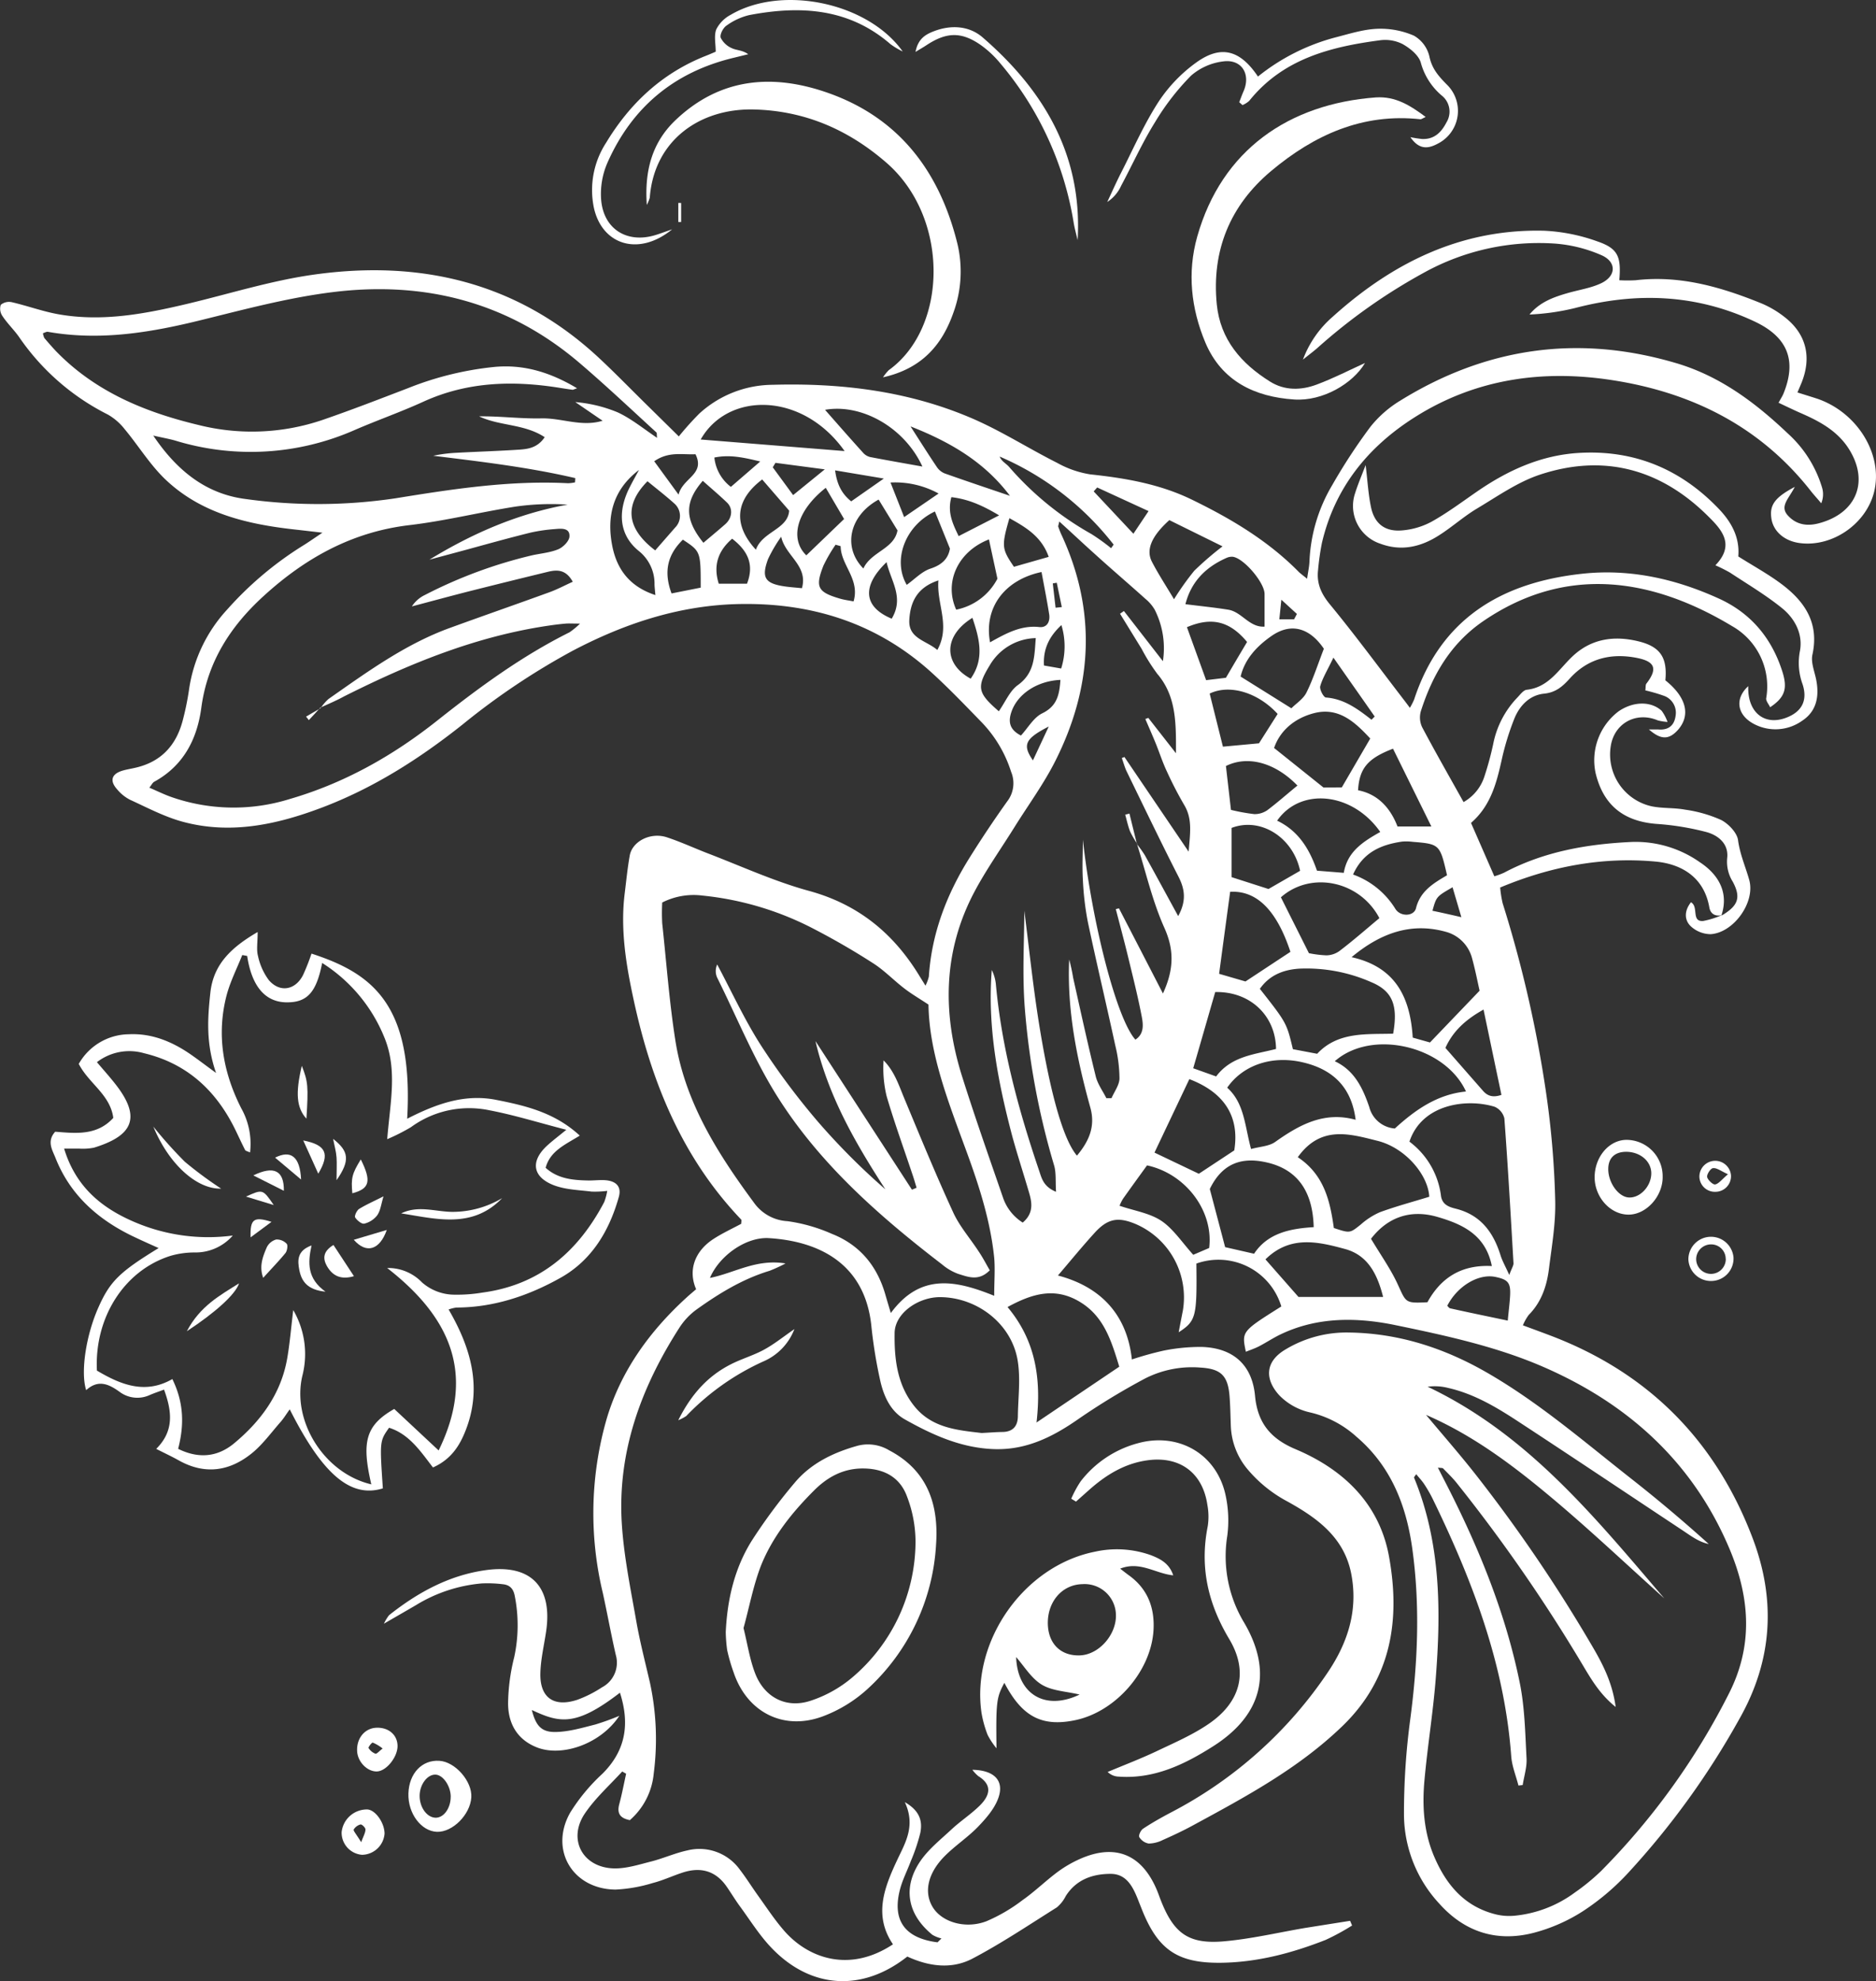 <svg xmlns="http://www.w3.org/2000/svg" viewBox="0 0 443.26 467.94"><rect x="0" y="0" width="443.26" height="467.94" fill="#333333" stroke="none"/><defs><style>.cls-1{fill:#fff;}</style></defs><g id="Ebene_2" data-name="Ebene 2"><g id="Ebene_1-2" data-name="Ebene 1"><path class="cls-1" d="M406.88,216.15c-1.59.36-2.73-.27-3-1.82-1.25-7.16-6.58-10.26-12.72-10.83-12.58-1.16-24.8,1.15-36.7,6.13a26.29,26.29,0,0,0,.58,3.7,288.23,288.23,0,0,1,10.19,44.24,211,211,0,0,1,2.23,25.85c.16,5.45-.81,10.94-1.49,16.38-.51,4-1.79,7.78-4.76,10.78a11.37,11.37,0,0,0-1.38,2.46c2.2.81,4.21,1.55,6.22,2.31,23.19,8.72,39.2,24.72,48,47.8,5.62,14.69,4.79,29-3.07,42.85a188.77,188.77,0,0,1-26.29,36.38,56.81,56.81,0,0,1-10.62,9,40.44,40.44,0,0,1-11.79,5.17c-8.6,2.19-16.16-.18-22.16-6.87a31.15,31.15,0,0,1-8.39-20.9,167,167,0,0,1,1.51-22.89c1.77-13.46,2.32-26.88.42-40.35-1.45-10.2-5.1-19.32-13.16-26.19a24.59,24.59,0,0,0-10.91-5.73,14.58,14.58,0,0,1-7.27-4c-3.34-3.6-3.65-7.84,1.33-10.83a27.93,27.93,0,0,1,15.22-4.05c11.62.18,22.29,3.64,32.28,9.36,12.36,7.08,23.09,16.38,34.22,25.12,6.28,4.93,12.38,10.07,18.37,15.47-2.38-.49-4.26-1.95-6.22-3.25-12.78-8.46-25.53-17-38.34-25.39-5.29-3.48-10.71-6.79-17-8.22a12.7,12.7,0,0,0-4.86-.29c23.68,11.23,39.56,30.89,55.92,50-8.85-7.95-17.5-16.14-26.62-23.78S348.06,339,336.94,334.19c3.92,4.69,7.95,9.28,11.72,14.08a360.71,360.71,0,0,1,27.51,40.48c2.54,4.31,4.81,8.71,5.58,14.43-3.86-3.09-5.91-6.78-8.07-10.38a381.68,381.68,0,0,0-29.3-42.28c-1-1.3-2.23-2.47-3.39-3.67-.15-.16-.52-.1-1.25-.21l1.17,2.3c8,15.42,14.69,31.4,18.17,48.49,1.19,5.83,1.29,11.9,1.61,17.87.12,2.08-.58,4.21-.91,6.32l-1,.12c-.59-2.31-1.54-4.59-1.71-6.94-1.59-21.67-9.17-41.5-18.56-60.78a32,32,0,0,0-2-3.47c-.54-.82-1.23-1.54-1.89-2.35-.25.4-.56.69-.5.83,6.35,15.42,6.38,31.54,5.09,47.74-.64,8-1.94,15.88-2.65,23.84-.54,6-.16,12,2.22,17.7,2.84,6.75,7.16,12,14.65,13.86a13.38,13.38,0,0,0,4.37.32,28.49,28.49,0,0,0,14.3-5.48,50.12,50.12,0,0,0,6.18-5.06,165.53,165.53,0,0,0,30.26-42c5.64-11.14,5-22.28.26-33.75-8.8-21.13-24.66-35.09-45.05-43.73-10.79-4.56-22.55-7.11-34.1-9.49-8.95-1.84-18.26-2-27,2.16-1.78.84-3.43,1.95-5.18,2.86-1,.51-2,.84-3.1,1.28-1-4.8-1-4.8,8.38-10.7a15.51,15.51,0,0,0-20.07-10.13c.15,12.58-.06,13.54-4.18,16.23.39-2.11.7-3.66,1-5.2a18.87,18.87,0,0,0-11.12-20.35c-4.2-1.77-6.66-1.33-9.75,2.07s-5.86,6.8-8.66,10.07c9.31,2.45,16.24,8.48,17.47,19.83A76.9,76.9,0,0,1,275,319a44.52,44.52,0,0,1,8.9-.86c7.4.22,11.95,4.15,12.64,11.56.6,6.47,3.76,10.15,9.58,12.6,11.39,4.8,19.81,12.94,22.07,25.31,2.69,14.81.68,28.8-11,40.08-10.36,10-22.8,16.67-35.25,23.42-2.34,1.28-4.76,2.41-7.19,3.49a7.75,7.75,0,0,1-3.34.84,3.29,3.29,0,0,1-2.22-1.52c-.23-.39.36-1.67.92-2,2.08-1.38,4.26-2.6,6.46-3.77a100.39,100.39,0,0,0,37.24-33.27c4.69-7,7.13-14.63,5.45-23.2s-8.05-13.14-15-17a31.71,31.71,0,0,1-9.29-7.41,16.85,16.85,0,0,1-4.15-10.46c-.09-2.33-.12-4.67-.3-7-.38-4.86-2-6.5-6.87-6.79a24.46,24.46,0,0,0-13.1,2.58,161,161,0,0,0-15.76,9.58c-6,4.18-12.24,7.33-19.83,7.1-7.76-.24-14.57-3.32-21.12-7-3.5-1.94-5.12-5.69-5.93-9.51a112.16,112.16,0,0,1-2-12.33c-1.48-15.49-13.09-20.32-24.26-21-5.31-.31-11.62,4.05-13.91,9.4,5.79-1.14,10.89-4.55,17.86-3.42a34.67,34.67,0,0,1-3.77,1.74c-6.31,1.91-11.85,5.29-17.15,9.07a16,16,0,0,0-4.11,4.3c-9.13,14.2-14.78,29.54-13.63,46.66.51,7.61,2.07,15.17,3.4,22.72.86,4.91,2.13,9.76,3.25,14.63a63.16,63.16,0,0,1,.87,21.37,16.6,16.6,0,0,1-5.64,11c-2.09-.42-3.14-1.39-2.5-3.77s1.09-4.79,1.62-7.19l-.92-.53c-3,3.27-6.35,6.27-8.81,9.89-4.15,6.12-.56,12.82,6.88,13,2.91.06,5.87-.9,8.75-1.63s5.67-2,8.58-2.62a11.76,11.76,0,0,1,12.41,4.57c1.54,2,2.84,4.11,4.3,6.14,1.94,2.7,3.78,5.5,5.92,8,5.67,6.7,15.54,10.36,25.94,3.47-4.69-6.89-2-13.54,1.11-20.15,1.9-4,4.25-7.93,1.69-13.43,3.65,2.1,4.2,4.61,3.65,7.31a44.31,44.31,0,0,1-2.23,6.61c-.81,2.18-1.9,4.28-2.51,6.51-2,7.4,1,11.7,8.82,12.68l.93-.92a7.54,7.54,0,0,1-2.14-.85c-6-4.88-7.11-11.34-2.7-17.63,2-2.81,4.79-5,7.35-7.4,2.08-1.91,4.48-3.48,6.49-5.45,2.77-2.72,2.8-5.09-.29-7a8.41,8.41,0,0,1-1.41-1.5c5.17.08,7.59,2.58,6.14,6.65-.89,2.52-2.87,4.79-4.77,6.77-2.42,2.51-5.41,4.46-7.87,6.93-4.1,4.11-5,8.64-2.85,12.12s7.61,5.19,12.6,3.33a39.26,39.26,0,0,0,8.58-5c2.86-2,5.38-4.47,8.17-6.57a28.15,28.15,0,0,1,5.15-3.05c8.5-3.89,14.93-1.29,18.51,7.38.32.77.58,1.56.89,2.33,3.05,7.74,6.53,10.34,14.83,9.63,6.45-.56,12.81-2.07,19.21-3.16L319,453.69l.47,1.11a55,55,0,0,1-6.25,3.4c-7.95,3.12-16.15,5.3-24.77,5.4-10.21.11-14.85-3.07-18.64-12.58-.31-.78-.62-1.55-.92-2.32-1.21-3.06-2.73-6.1-6.47-6.1-4.24,0-8.13,1.33-10.61,5.25a8.24,8.24,0,0,1-2.12,2.68c-6.61,4.15-13.11,8.52-20,12.13-5,2.58-10.38,1.74-15.31-.53-10.72,8.47-23,7.64-32.3-2.27-2.72-2.89-4.86-6.33-7.22-9.55-1.08-1.47-2-3-3.07-4.56-2.6-3.85-6.17-4.86-10.48-3.46-2.38.77-4.66,1.86-7.07,2.47a35.76,35.76,0,0,1-8.79,1.55c-10.14-.08-15.69-9.36-10.74-18.15a44,44,0,0,1,7.6-9.18c5.61-5.55,6.51-11.89,4.17-19.17-10.48,8.08-14.27,7.14-20.82,4.09.95,3.74,2.27,5.3,5.8,5.19,3.09-.09,6.17-1,9.21-1.77a59.81,59.81,0,0,0,5.67-2.05C142,411.84,133,415,127.05,412.8c-4.84-1.82-7-5.69-7-10.51a46.88,46.88,0,0,1,1.44-10.84,35.49,35.49,0,0,0,.16-14.37c-.31-1.8-1.16-2.72-2.84-2.89a29.4,29.4,0,0,0-5-.19,35.63,35.63,0,0,0-15.53,5.13c-2.23,1.31-4.48,2.59-7.57,4.38a10.89,10.89,0,0,1,1.21-2c6.75-5.36,14.16-9.42,22.8-10.64,10.66-1.51,15.88,3.85,14.32,14.44-.48,3.29-1.28,6.57-1.36,9.87-.16,5.83,3.2,8.16,8.8,6.28a28.36,28.36,0,0,0,5.76-2.92,6.57,6.57,0,0,0,3.26-7.65c-1.12-4.86-2-9.79-3.07-14.65a80.53,80.53,0,0,1,.88-41c3.34-11.39,10.22-20.87,19-28.85.72-.66,1.48-1.28,2.17-1.88-1.94-4.44-.37-9,4.16-11.91,2.09-1.35,4.37-2.4,6.49-3.54,0-.42.13-.85,0-1-13.94-14.59-21.2-32.46-25.39-51.81-1.81-8.32-3.2-16.7-2.13-25.28.37-3,.66-5.94,1.18-8.88.6-3.38,4.91-5.59,8.76-4.33,3.47,1.14,6.79,2.71,10.21,4,7.77,3,15.4,6.48,23.38,8.66,11.5,3.14,19.8,9.87,25.91,19.77.42.69.85,1.37,1.62,2.62a9.86,9.86,0,0,0,.8-2.15c.66-10.23,4.24-19.48,9.62-28.07q4.24-6.78,8.89-13.3a7,7,0,0,0,.92-7,29.81,29.81,0,0,0-6.79-11.52c-3.83-3.94-7.64-7.93-11.69-11.64-13.24-12.14-29.12-17-46.84-16.43-13.59.47-26.14,4.66-38.11,10.92a167.05,167.05,0,0,0-26.14,17.48c-10.24,8.14-21.15,15.09-33.45,19.72-10.63,4-21.51,6.32-32.76,3.26-4.29-1.17-8.31-3.31-12.38-5.17a9.74,9.74,0,0,1-3.09-2.5c-1.79-2-1.29-3.61,1.28-4.38.95-.28,1.95-.44,2.92-.66,6-1.32,9.62-5.08,11.23-10.85a64.93,64.93,0,0,0,1.61-7.82A35.25,35.25,0,0,1,53.65,144a81.63,81.63,0,0,1,17.89-15.1c1.23-.75,2.41-1.59,4.65-3.08-2.88-.33-4.61-.54-6.35-.73-11.27-1.24-22.17-3.72-30.69-11.78-3.69-3.5-6.41-8-9.7-11.95a13.61,13.61,0,0,0-4-3.46A55.69,55.69,0,0,1,4.58,79.71c-1.22-1.77-2.83-3.28-4-5.06A3,3,0,0,1,.18,72a3.06,3.06,0,0,1,2.62-.62c3.71.86,7.33,2.2,11.07,2.86,10.41,1.83,20.56-.13,30.66-2.54,9.87-2.36,19.65-5.44,29.66-6.84,25.16-3.53,48.07,1.81,67.19,19.55,3.78,3.51,7.38,7.22,11.06,10.84l7.95,7.83a71.25,71.25,0,0,1,4.86-5.41,25.89,25.89,0,0,1,17.25-6.78c16-.46,31.68,1.41,46.5,7.64,7.18,3,13.81,7.29,20.79,10.8a23.6,23.6,0,0,0,7.85,2.72c8.32.88,16.49,2.3,24.05,6,9.16,4.46,17.89,9.64,25.15,17,.45.45,1,.83,2,1.65.24-1.68.51-2.88.56-4.09a38.33,38.33,0,0,1,5.36-18,135,135,0,0,1,9-13.75,26.66,26.66,0,0,1,7.07-6.22c20.23-12.52,41.83-15.67,64.76-9,10.53,3,19,9.3,26.85,16.76a28.09,28.09,0,0,1,8.12,12.92,5.52,5.52,0,0,1-.24,3.56c-.81-1-1.66-1.89-2.44-2.88C415.88,100.69,399.7,92.7,381,89.8c-16.43-2.56-32.33-.35-46.66,8.71-11.1,7-18.95,16.67-22,29.74a59.75,59.75,0,0,0-.91,6.42c-.36,3.15.74,5.59,2.83,8.12,5.92,7.19,11.45,14.71,17.13,22.1.49.64,1,1.29,1.73,2.3a16,16,0,0,0,1-1.94C340.44,146,354.93,137.52,374,135.5c11.14-1.18,21.89,1.22,32.09,5.86,7.58,3.43,12.48,9.31,15,17.13,1.37,4.21.61,6.23-2.84,8.56-.34-.72-1-1.47-.94-2.09a16.35,16.35,0,0,0-8.07-17.08c-19.38-11.66-39.55-14.28-58.73-1.2-7.71,5.26-12.05,12.73-14.8,21.33a5.39,5.39,0,0,0,.31,3.75c3.1,5.85,6.39,11.59,9.79,17.69a10.72,10.72,0,0,0,4.91-6,73.59,73.59,0,0,0,2.09-7.7,21.94,21.94,0,0,1,5.67-10.95c.69-.7,1.44-1.79,2.26-1.88,5.18-.57,7.51-4.77,10.8-7.88,4.49-4.25,10-5,15.87-3.49,4.95,1.28,6.58,3.88,6.08,9.14,5,4,6,8.24,3,11.68-2.11,2.36-4,2.45-6.89-.08,1,0,1.57,0,2.13,0,2.42.23,3.87-.87,4.18-3.23a4.24,4.24,0,0,0-2.86-4.75,39.93,39.93,0,0,0-4.29-1.24c.11-.73,0-1.31.27-1.63,2.6-3.38,2.1-5.13-2.05-6-6.12-1.27-11.68,0-16,4.74-1.74,1.93-3.33,3.37-6.14,3.66-3.4.34-5.74,2.78-7,5.82a62.88,62.88,0,0,0-3.06,10c-1.22,5.43-2.6,10.71-7.21,14.71,1.83,4.18,3.61,8.25,5.51,12.61a18.91,18.91,0,0,0,2.26-.83c9.49-5.05,19.77-6.81,30.35-7.29a26.4,26.4,0,0,1,16,4.83c5,3.32,6.69,7.8,5,12.65Zm-331.22-49,.1.1a11.74,11.74,0,0,1,1.86-2.15c9.14-6.39,18.19-13,28.8-16.83,7.81-2.84,15.66-5.57,23.47-8.41,1.78-.65,3.47-1.55,5.44-2.45-1.63-2.94-3.71-2.87-5.87-2.35q-9.23,2.24-18.41,4.55c-4.59,1.17-9.15,2.41-13.73,3.62a7.52,7.52,0,0,1,3.08-2.7,110.31,110.31,0,0,1,25.21-9.34c2.11-.48,4.34-.64,6.31-1.46,1.14-.48,2.57-1.92,2.63-3,.13-2.07-1.88-1.9-3.35-1.77a39.29,39.29,0,0,0-5.92.86c-5,1.24-10,2.63-15,4l-8.81,2.37c10.17-6.22,20.87-10.87,32.65-13a59.66,59.66,0,0,0-12.34.47c-8.38,1.32-16.66,3.39-25.08,4.38-13.51,1.6-24.57,7.76-34.41,16.74-7.89,7.19-13.29,15.61-14.73,26.44-1,7.4-4.22,13.65-11.12,17.43-.39.21-.61.72-1.15,1.4,1.84.78,3.46,1.59,5.16,2.19a44.59,44.59,0,0,0,28,.49c13-3.78,24.49-10.28,35-18.64,9.8-7.76,19.87-15.14,31.11-20.74a18.26,18.26,0,0,0,2.49-2.06c-1.85,0-2.63-.06-3.39,0q-2,.18-4,.48c-17.18,2.51-33,9-48.37,16.72C79.51,165.47,77.57,166.28,75.66,167.16Zm192.93,32.18a28.52,28.52,0,0,1,1.9,2.65c2.57,4.62,5.08,9.27,7.89,14.4,2-3.65,1.58-6.43,0-9.45-4.16-8.15-8.12-16.41-12.13-24.64-.5-1-.79-2.16-1.19-3.24l.62-.25,15.17,22.36c.36-4.42.91-7.69-1-10.95a87.31,87.31,0,0,1-4.14-8c-1-2.1-1.71-4.33-2.58-6.49-.81-2-1.67-3.93-2.51-5.89l.7-.27,6.54,8.36c0-6.84.18-13.39-4.41-18.75a44.68,44.68,0,0,1-3.71-5.92l-5.1-8.29.92-.64,9.21,11.85a20.15,20.15,0,0,0-1.92-12.13,9.45,9.45,0,0,0-2.22-2.6c-3.95-3.55-8-7-11.93-10.57-2.74-2.45-5.43-5-8.41-7.69-.2.91-.3,1.09-.25,1.21.22.62.45,1.25.73,1.85,8.38,18,7.42,35.91-1.38,53.42-2.75,5.48-6.44,10.49-9.7,15.72s-6.66,10-9.46,15.27c-7.44,14.06-7.59,28.77-2.89,43.65,3.05,9.68,6.44,19.26,9.75,28.86a11.25,11.25,0,0,0,4.56,5.61c2.54-2.15,2.24-4.56,1.52-7-1.31-4.48-2.76-8.91-4-13.42-3.38-12.84-5.91-25.81-4.83-39.24a9.92,9.92,0,0,1,.95,3.22c1.38,15.19,5.35,29.79,10.23,44.17.62,1.82,1,3.76,4,5-.16-2.55.06-4.52-.47-6.28a179.19,179.19,0,0,1-6.92-37.25c-.61-7.9-.11-15.88-.11-22.87,1.16,8.95,2.15,18.88,3.81,28.7,2.73,16.24,5.68,25.68,8.63,29.16,2.82-3.37,4.41-6.87,3.17-11.33-3.17-11.44-5.55-23-5-35a43.6,43.6,0,0,1,.93,4.31c1.74,7.79,3.44,15.59,5.35,23.33.45,1.8,1.64,3.41,2.5,5.11l1.22,0c.66-1.54,1.84-3.07,1.88-4.63a33.75,33.75,0,0,0-1-7.85c-2.11-9.75-4.43-19.45-6.49-29.21a68.37,68.37,0,0,1-1.16-9.91c-.19-3.14,0-6.29,0-9.44,2.15,19.49,7.94,42.26,12.41,47.22,2.07-1.34,1.86-3.52,1.52-5.34-.93-4.89-2.16-9.71-3.33-14.55-.89-3.66-1.88-7.3-2.82-10.94l.75-.18c3.39,6.55,6.77,13.09,10.39,20.11,2.62-5.72,2.67-10.3.34-15.5-2.83-6.31-4.38-13.2-6.48-19.83ZM136.35,91.71c-.76.25-.93.37-1.08.35-1-.13-2-.29-2.94-.44-11.06-1.78-21.87-1.5-32.3,3.26-5.3,2.42-10.82,4.35-16.16,6.66a60.94,60.94,0,0,1-42.48,2.52c-1.36-.39-2.75-.63-5.18-1.18,5.8,8.61,12.77,13.86,21.93,15a124,124,0,0,0,35.36-.19c13.49-2.19,27-4.26,40.7-3.55a8.77,8.77,0,0,0,1.67-.21l.06-1c-11-2.57-22.28-3.89-33.56-5.28a35,35,0,0,1,5.43-.7c4.65-.25,9.32-.4,14-.69,2.42-.15,5-.18,6.9-3-4.85-3.19-10.62-2.59-15.5-4.92,4.93-.07,9.83.59,14.71.48s9.47,2.08,14.47.56l-6.45-4.41A33,33,0,0,1,146,97.42c3.18,1.49,6,3.8,9.25,6-.1-.81,0-1.18-.19-1.31-6-5.49-11.95-11.11-18.15-16.4C120,71.29,100.22,66.32,78.62,69c-10.35,1.28-20.56,4-30.72,6.51-12.07,3-24.12,5.06-36.56,2.87-.37-.07-.79.21-1.19.33a3.83,3.83,0,0,0,.32,1.12c.85,1,1.72,2,2.65,3,9.24,9.6,21,14.48,33.62,17.51a51.81,51.81,0,0,0,29.55-1.18c6.76-2.33,13.44-4.92,20.12-7.48a75.16,75.16,0,0,1,20.3-5C123.72,86,130,87.92,136.35,91.71Zm74.13,218.43c7-9.53,15.38-7.73,24.43-4.08,0-3.4.24-6.21,0-9-.91-8.84-3.65-17.23-6.7-25.51-4.18-11.4-8.65-22.71-8.83-34.27-2.32-1.53-4.11-2.57-5.73-3.83-2.49-1.91-4.7-4.24-7.33-5.92-4.47-2.88-9.08-5.55-13.79-8a72.55,72.55,0,0,0-26.56-8,16.43,16.43,0,0,0-9.5,1.64,45.17,45.17,0,0,0,0,4.94c1,9.26,1.67,18.56,3.12,27.74,2.3,14.54,10,26.63,18.55,38.21a10.4,10.4,0,0,0,7.94,4.38,39,39,0,0,1,10.49,3c6.44,2.54,10.53,7.37,12.52,14C209.46,306.71,209.84,308,210.48,310.14Zm21.46,28.33c1.86-.09,3.35-.22,4.84-.24,2.44,0,3.69-1.29,3.72-3.68.06-4.45.68-9-.07-13.33-1.48-8.57-9.51-14.75-18.21-14.84-5.17-.06-10.77,3.74-10.84,8.45-.09,6.08.56,12.27,4.73,17.39S226.34,337.81,231.94,338.47Zm124.67-37.33c.6-1.63,1-2.19,1-2.73-.66-11.42-1.31-22.84-2.16-34.25a4,4,0,0,0-2.31-2.75c-6.51-2-17.14-.72-20.12,8.24a18.92,18.92,0,0,1,7.46,12.85c.32,2.12,2,2.62,3.53,3,5.82,1.47,8.81,5.52,10.51,10.92C354.91,297.72,355.61,298.94,356.61,301.14Zm-37.26-75.06c10.44,2.33,13.86,9.54,14.45,19l4.07,1.15L349.6,234c-.46-2-1-4.81-1.74-7.51A8.78,8.78,0,0,0,342,220.2C333.45,217.67,326.11,220.45,319.35,226.08Zm-54.89,96.73c-1.88-6.18-3.63-11.85-9.24-15.27-5.93-3.61-11.33-2-17.16,1.18,6.5,7.76,8.06,16.64,6.85,27.27Zm41-75,5.76,1.09c4.91-5.27,11.62-4.56,17.95-4.75,1.19-6.68-.15-10.06-5.13-12.15a38,38,0,0,0-17-3.21c-3.81.24-7.09,1.53-9.36,4.77C304,241.6,304,241.6,305.49,247.83Zm1.15,25.5c6.3,4.16,7.67,10.46,8.55,16.74,3.85,1.28,3.8,1.22,6.35-.81a17,17,0,0,1,4.56-2.93c3.81-1.39,7.74-2.44,11.64-3.64-.3-5.24-5.7-11.58-12.23-13.21S312.08,265.71,306.64,273.33Zm13.7-8.83c-.94-7.49-5.17-11.87-12.55-13.57-7.15-1.66-14.05.6-17.8,6,4.08,3.65,4.14,9,5.64,14.48,2.08-.57,4.23-.63,5.69-1.66C307,265.68,312.88,262.42,320.34,264.5Zm-24,31.65c3.22-4.9,8.59-5.95,14.09-6.28q-.32-12.67-10.81-15.22c-5.15-1.24-10.41-.68-13.74,6.21,1.25,4.73,2.43,9.19,3.62,13.73Zm27.62-3.55c2.4,4,4.72,7.26,6.34,10.81,2,4.34,1.72,4.45,7,4.2,3.16-5.76,8-8.92,15.22-8.55-1.48-7.49-7.11-9.95-13-11.65C333.07,285.58,327.75,287.64,323.94,292.6Zm5.66-26.05c4.79-4.37,10-8.05,16.79-8.72-4.92-10.77-22.25-14.87-31-7.15,4.68,2.17,6.63,6.4,8.14,10.79A6.77,6.77,0,0,0,329.6,266.55Zm-3.68-49.69c-4.62-8.78-16.16-11.18-23.26-4.9l6.62,13.2a26.7,26.7,0,0,0,4.09.51,5.42,5.42,0,0,0,3.09-1C319.58,222.28,322.55,219.68,325.92,216.86Zm-44.87,38-8.26,17.4,10.48,5,8.37-5.52C292.9,263.92,289.48,258.12,281.05,254.9Zm36-68.86,6.72-11.54c-3.59-3.87-7.45-7.48-13.25-6-4.61,1.18-8.07,4.12-9.47,8.23L312.7,186ZM299,297.46l7.8,8.87h20c-1.38-5.47-3.66-9.87-9-11.32C311.44,293.28,304.83,291.71,299,297.46Zm27.13-100.95c-6.56-9.39-18.83-10.63-24.37-2.67,5,2.38,7.65,6.68,9.41,11.81l6.34.51C318.35,201.17,322,198.83,326.12,196.51Zm-39,37.81c-1.77,6.12-3.45,12-5.2,18l5.42,1.93c3.62-4.84,9.14-5.19,14.15-6.49C301.41,239.87,295.36,234.13,287.12,234.32Zm17.77-9.5c-3.22-9.75-7.91-14.53-14.24-14.18-.86,6.33-1.72,12.71-2.61,19.37l6.23,1.81Zm37-18.1c-1.67-7.29-1.74-7.36-8.11-7.88a12.22,12.22,0,0,0-2.49-.06c-5,.73-9.23,2.52-11.6,7.78a19.41,19.41,0,0,1,10,8.12c1.2,1.92,4.39,1.78,4.87-.16C335.57,210.48,338.65,208.65,341.93,206.72ZM199.56,106.54c-10-14.1-27.63-14-34-2.73Zm93.57,53.26,12,7.5c1-1.06,2.77-2.15,3.55-3.7,1.58-3.18,2.67-6.62,4.12-10.37-3.29-4.85-7.68-6.29-12.39-3C297.08,152.55,294.15,155.56,293.13,159.8Zm-28.59,125c3.47,1.19,7.13,1.72,9.9,3.58s4.93,5.15,7.5,8l3.76-1.61c1.08-8.76-5.55-17.55-14.68-19.51-1.85,2.56-3.79,5.22-5.69,7.91A10,10,0,0,0,264.54,284.77ZM291,207.18l8.72,2.8,7.47-4.3c-1.68-7.91-9.34-12.75-16.19-10.13Zm-10.9-64.47c3.65.46,6.89.78,10.11,1.3s4.95,4.22,8.58,4c0-2.78,0-5.25,0-7.71,0-2.72-5-8.57-7.59-8.8a3.11,3.11,0,0,0-1.43.29C284.78,134,281.43,137.47,280.09,142.71Zm-2.7-1.18a66,66,0,0,1,4.77-6.71,75.87,75.87,0,0,1,6.69-5.77l-12.57-6.2c-4.21,3.79-5.57,7-4.12,9.82S275.48,138.33,277.39,141.53Zm51.74,35.31c-6,2.3-7.95,4.65-8.26,9.82,4.81.92,7.71,4.36,9.32,8.55h8Zm-27.26-8.21c-4.66-5.09-11.35-7.08-16.06-4.81l3.13,12.54,8.52-.79Zm4.68,16.92c-5.2-5.36-11.66-7.21-16.9-4.62.38,3.32.78,6.75,1.19,10.36a44,44,0,0,0,5.51,1,5.25,5.25,0,0,0,3.09-.93C301.8,189.59,304,187.64,306.55,185.55Zm-72.62-33.84c3.9-2.19,7.37-4.06,11.62-3.6,1.84.2,2.6-1.3,2.34-3-.53-3.36-1.2-6.7-1.81-10C237.39,136.94,232.41,143.52,233.93,151.71Zm-16-41.52c-4.26-9.27-14.41-14.91-23-13.39,2.9,3.3,5.91,6.74,9,10.15a3.24,3.24,0,0,0,1.65,1C209.58,108.72,213.61,109.42,217.91,110.19ZM341.52,247.51c3.06,3.5,6,6.85,8.9,10.16,1.05,1.19,2.32,1.63,4.34.94-1.42-6.73-2.78-13.23-4.23-20.15C346.09,240.93,343.23,243.72,341.52,247.51Zm-51.86-87.42c1.81-3.09,3.39-5.77,5-8.46-4.06-4.88-8.31-6-14.21-3.49l4.53,12.51ZM236,168c1.58-2.26,2.6-4.82,4.49-6.18,4-2.87,3.9-6.76,4.24-11.1a12.92,12.92,0,0,0-10.87,6.42C230.68,162.33,231,163.68,236,168ZM220.9,120.81c-7.05,3.32-10.06,11.49-6.66,17.33,1.86-1.32,3.56-3.16,5.63-3.84,2.73-.9,4.18-2.37,4.58-4.72C223.24,126.57,222.13,123.85,220.9,120.81ZM154.81,130l4.72-5.4a3.89,3.89,0,0,0-.15-5.63c-2.06-1.85-4.25-3.54-6.39-5.3C147.42,119.3,148,124.84,154.81,130Zm.05,10.61c-.11-1.26-.19-1.89-.21-2.53a9.88,9.88,0,0,0-3.79-8c-4.58-3.76-5-9.26-2.07-15,.69-1.37,1.46-2.72,2.19-4.08-6.18,4.68-7.71,11-6.29,18.07C145.81,134.57,148.84,138.58,154.86,140.56Zm31.6-20-6.37-7.36c-6.31,4.75-7,10.61-1.49,16.59C180.15,125.5,186.18,125.05,186.46,120.59ZM225.93,144a14.11,14.11,0,0,0,9.74-7.31c-.69-3.2-1.35-6.23-2-9.28C226.31,130.25,223,137.55,225.93,144Zm-10.75-43.22c2.4,3.73,4.24,6.66,6.18,9.53a4.06,4.06,0,0,0,1.85,1.51c5.12,1.82,10.28,3.54,15.42,5.29C232.74,109.29,224.85,104.53,215.18,100.73ZM356.25,311.92c.22-2.33.46-4.13.56-5.94.15-3-.51-3.76-3.46-4.37-4-.84-9,2.14-11.39,6.81.22.21.42.54.67.6C347,310,351.36,310.89,356.25,311.92ZM207.6,118c-6.88,3.76-8.59,11.23-3.6,16.28,1.83-4,7.26-4.59,8.06-9Zm54.93,11.48.6-.84a68.19,68.19,0,0,0-26.93-20.8c.44,1.15,1.53,1.63,2.23,2.44a73.06,73.06,0,0,0,19.47,15.87A48.38,48.38,0,0,1,262.53,129.48Zm-67.42-14.26c-7,5.51-8.55,12.14-4.59,15.95l8.92-8.58Zm-28.93,13c1.95-1.65,3.58-3,5.18-4.4s1.92-3.66.42-5.11c-1.85-1.78-3.82-3.43-5.73-5.14C161.69,118.61,161.75,122.67,166.18,128.18Zm55.55,8.87c-5.17,1.69-6.66,5.28-6.88,9.36-.24,4.39,4,4.82,6.62,7.07C224.67,147.77,221.24,142.69,221.73,137.05Zm28.83,23.5c-5.52.24-10.12,3.33-11.57,7.52-.77,2.23-.59,4.19,2.24,5.62,1.63-1.77,3-4.25,5-5.23C249.75,166.8,250.32,164.14,250.56,160.55Zm-91.9-20.42,6.9-1.37c0-8.55,0-8.55-4.21-11.33C157.87,130.87,156.69,134.81,158.66,140.13Zm80.89-6.29,8.24-2.35c-1.69-4.77-5.29-6.92-9.29-9.14C236.61,129,236.67,129.6,239.55,133.84ZM198.63,129l-1.2-.34a36.64,36.64,0,0,0-2.87,4.94c-2,5.09-1.36,6.25,3.89,7.79,1.05.31,2.14.44,3.23.66C203.24,136.76,198.65,133.47,198.63,129Zm31.12,16.94c-6.82,4.21-6.94,10.8-.4,14.36C232.7,155.58,231.39,150.74,229.75,145.9Zm-45.18-19.16a34.06,34.06,0,0,0-3.1,5.28c-1.64,4.44-.69,5.8,4.1,6.47,1.25.17,2.52.26,3.91.4C191,133.57,185.53,131.29,184.57,126.74ZM324.06,170l.75-.76c-3-4.31-6.05-8.63-9.75-13.91-1.43,3-2.55,4.77-3.11,6.73-.22.75.78,2.64,1.33,2.69C317.56,165.05,320.81,167.46,324.06,170ZM176.5,137.87c1.83-4.72,0-7.91-3.51-10.63-3.32,2.87-4.52,6.31-3.16,10.63Zm34.19,8.26c3-5-.2-8.88-1.21-13.35C203.57,138.44,204,143.35,210.69,146.13Zm25.38-24.4c-3.92-2.35-7.29-3.84-11.28-4.3-1,3.6.33,6.3,1.72,9.2Zm-75.74-4.9c1-4,6.35-4.76,4-9.54-3.13.15-6.33-.72-9.75,1.66Zm98.91-1.69-.82.93,9.38,10,3.58-5.35Zm-45.61,7,8.14-5.57a21.35,21.35,0,0,0-11.36-2.6ZM172.69,115l6.94-6c-3.71-.88-7.08-1.7-10.84-.93A10,10,0,0,0,172.69,115Zm14.71,1.94,7.48-6.08-11.66-1.54-.63,1.06Zm9.92-5.84c.46,3.54,1.72,5.64,3.8,7.32l7.71-5.39Zm53.41,46.8a17.27,17.27,0,0,0,.06-10.26c-2.79,2.59-4.36,5.55-4.12,9.55Zm94.57,58.77c-.84-2.87-1.45-4.91-2.09-7.1-3.82,2.2-3.82,2.2-4.75,5.55,1,.21,1.93.4,2.89.62S343.27,216.16,345.3,216.64Zm-97.5-45.07c-5.67,2.91-6.24,4.36-3.74,8Zm1.61-28.06,1.47-.15c-.39-1.92-.79-3.83-1.19-5.75l-.94.16Zm56.36,2.73.66-1.26-3.67-3.36-.48,4.62Z"/><path class="cls-1" d="M106,309.3c5.29,9.08,8,18.48,4,28.61-1.41,3.59-3.43,6.8-7.7,8.7-2.9-3.75-5.57-7.86-10.37-9.38-2.22,3.15-2.22,3.15-1.47,14.32-7.59,2.34-14.21-3.23-22-18.67C67.64,334,67,335.1,66.17,336c-2.07,2.38-4,5-6.35,7-5.34,4.47-11.26,5.48-17.6,1.93-1.58-.89-3.23-1.65-5.31-2.71,4.26-4.23,3.74-8.84,1.85-14-1.25.47-2.3.82-3.31,1.25a7,7,0,0,1-7.15-.69c-2.63-1.91-5.11-3-7.94-.43-1.38-4.34,0-13.07,2.9-19.56,2.72-6.11,4.94-8.33,14.22-14-2.23-1-4.25-1.9-6.23-2.85-8.23-4-14.69-9.75-18.13-18.42-.75-1.9-2.13-3.94-.08-6.21,4.8.37,9.85,1,13.73-3.27-.74-5.52-5.79-8.12-8.16-12.75a13.78,13.78,0,0,1,11.78-7c5.38-.27,10.12,1.66,14.49,4.64,1.76,1.21,3.46,2.52,6.17,4.5-2.43-7-2-13-1.33-19.12.77-6.56,4.88-10.52,11.16-14.17,0,2.49-.32,4.15.07,5.62a14.71,14.71,0,0,0,2.55,5.72c2.6,3.05,6.28,2.41,8.1-1.17a50.35,50.35,0,0,0,2-5.07c14.37,4.66,24.14,12,22.61,39,6.73-3.44,13.5-5.94,21-4.46,7,1.38,13.88,3,19.78,8.45-3.51,2.17-7,3.63-8.07,7.6,2.93,2.65,6.56,2.94,10.25,3,1.17,0,2.34-.13,3.5-.09,2.85.1,4.26,1.47,3.54,4-2.24,7.94-6.33,14.85-13.64,19-7.6,4.28-15.81,7.07-24.72,7.1A8.34,8.34,0,0,0,106,309.3ZM58.4,225.79l-1.16-.21c-1.26,3.18-2.85,6.27-3.71,9.55-2.4,9.28-.83,18.15,3.46,26.62a17.15,17.15,0,0,1,2.09,10.46c-.63-.3-1-.35-1.16-.57-.76-1.48-1.45-3-2.17-4.49-4.49-9.36-11.38-15.9-21.7-18.38a12.56,12.56,0,0,0-11.15,2.11c1.69,2,3.36,3.83,4.84,5.8,5.74,7.66,3.2,11.72-5.55,14.4a13.74,13.74,0,0,1-3.47.22c-1.06,0-2.12,0-3.57,0,2.69,8.85,8.61,13.83,16.21,17.16A44.2,44.2,0,0,0,55,291.83a11.68,11.68,0,0,1-8.85,4,20.34,20.34,0,0,0-5.87.8c-11,3.47-18,14.66-17.38,27.1,5.66,3.36,11.42,5.67,17.82,2,2.79,5.69,2.79,11,1.37,16.48,4.85,2.39,9.32,1.95,13.25-1.32,6.28-5.23,11-11.6,12.49-19.87.63-3.52.91-7.11,1.46-11.58a20.62,20.62,0,0,1,2.16,15.48C68.87,335.7,76.66,348,87.73,350.6c-2.32-10-1.38-13.94,5.42-17.81l10.49,9.8c9-18.38,2.4-31.77-12.16-43.09a11.09,11.09,0,0,1,8.24,3.41,11.7,11.7,0,0,0,7.77,2.89,36,36,0,0,0,6.46-.49c13.55-1.8,22.64-9.65,28.82-21.4a14.06,14.06,0,0,0,.71-2.63,23.45,23.45,0,0,1-3.69.17c-2.95-.37-6-.43-8.77-1.44-5.24-1.95-5.78-5.73-1.7-9.46,1.15-1.05,2.41-2,4.49-3.7-6.67-1.72-12.36-3.5-18.19-4.61a23.31,23.31,0,0,0-18.53,4,46.85,46.85,0,0,1-5.6,2.83c.67-8.47,2.45-16.23-.58-23.8a37.42,37.42,0,0,0-14.79-17.82c-1.37,7-3.57,9.33-8.37,9.3C62.68,236.72,59.49,233,58.4,225.79Z"/><path class="cls-1" d="M277.21,372.09c-4.18-.4-7.85-3.44-12.54-1.58.81.62,1.39,1.09,2,1.53,4.49,3.2,6.19,7.7,5.88,13-.57,9.67-8.9,19.22-18.41,21.24-7.93,1.68-12.63-.78-16.83-8.8-1.86,3.45-2,4.48-1.86,15.46a17.79,17.79,0,0,1-2.09-3.15,26.35,26.35,0,0,1-1.46-5.28c-2.41-17,10.09-34.67,26.8-38a23.89,23.89,0,0,1,13.29.84C274.2,368.22,276.28,369.27,277.21,372.09ZM255,391c4.56-.05,8.87-4.87,8.67-9.71a7.41,7.41,0,0,0-7.93-7.12c-4.76.1-8.25,4.1-8.16,9.36C247.68,388.19,250.56,391.09,255,391Zm-14.91.39c.3,8.65,6.73,12.81,15,8.86-3.16-.76-6.47-.85-8.94-2.34S242,393.57,240.12,391.43Z"/><path class="cls-1" d="M424.07,115c-1.46,2.86-3.6,4.57-1.65,6.74s4.48,2.61,7.29,1.87c9.19-2.4,12.13-10.28,6.78-18.12-2.77-4-6.9-6.14-11.19-8-1.63-.72-3.23-1.5-5.06-2.36.53-1,.88-1.5,1.12-2.07,3.27-7.95,1-13.45-6.76-17.11-13.76-6.48-27.9-7-42.42-3.2a55,55,0,0,1-10.79,1.54c2.46-3,5.82-4.16,9.28-5.14,2.56-.72,5.26-1.12,7.63-2.24,3.61-1.7,3.72-5.06.06-6.65a33.72,33.72,0,0,0-11-2.73,56.11,56.11,0,0,0-30.79,6.81,134.45,134.45,0,0,0-25.25,17.81c-.82.73-1.72,1.39-3.46,2.79a24.78,24.78,0,0,1,7-10.1C329.09,62,345.34,54,364.9,54.5a42.87,42.87,0,0,1,12.62,2.55c4.8,1.66,5.56,3.59,5.09,9.14a33.44,33.44,0,0,0,3.88,0c10.44-1.22,20.14,1.59,29.63,5.44a23.65,23.65,0,0,1,5.57,3.28c5.13,4,6.43,9.49,3.94,15.59-.25.61-.51,1.2-.93,2.2,1.69.53,3.22,1,4.73,1.49,9.43,3.25,15.49,13.11,13.42,21.85-1.82,7.69-9.93,13.29-17.69,12.22-3.59-.5-6.19-2.78-6.62-5.83S419.2,117.57,424.07,115Z"/><path class="cls-1" d="M171.48,385.48c.37-7.8,2.1-15.09,6.14-21.56A130.86,130.86,0,0,1,187.7,350.3c3.84-4.63,9.12-7.18,14.82-8.79a9.71,9.71,0,0,1,7.59,1.06c9.2,4.83,11.71,13,11.06,22.27a50,50,0,0,1-16.42,34.3,32.81,32.81,0,0,1-10.13,6.18c-9.35,3.6-18.08-.81-21.27-10.28a42.64,42.64,0,0,1-1.53-5.26A34.78,34.78,0,0,1,171.48,385.48Zm4.2-.94c.95,3.86,1.47,7.33,2.68,10.54,2.17,5.81,7.36,8.56,13.2,6.62a29.43,29.43,0,0,0,9.87-5.54,42.18,42.18,0,0,0,14.89-32,30.11,30.11,0,0,0-2-10.66c-1.61-4.45-5.24-6.55-10.12-6.65s-8.69,2-11.94,5.28c-5.2,5.2-9.83,11-12.52,17.83C177.93,374.71,177,379.8,175.68,384.54Z"/><path class="cls-1" d="M208.64,89.12A10.51,10.51,0,0,1,210,87.43c14-10.07,14.41-36-.56-49-9-7.81-19.26-12.27-31.29-12.57-12.67-.32-23.58,7.19-24.62,20.82a9.44,9.44,0,0,1-.7,1.73c-.59-8.29,1.36-14.89,6.82-20.07,10.61-10.07,23.12-11,36.24-6.31,16.8,6,26.21,18.77,30.35,35.64a28.33,28.33,0,0,1-1,16.26C222.56,81.54,217.75,87.09,208.64,89.12Z"/><path class="cls-1" d="M336.85,27.62c-.7.32-1,.57-1.23.55-13.7-1.51-25.18,3.75-35.29,12.23-9.68,8.11-14.08,18.77-12.83,31.48.82,8.33,5.8,14,12.54,18.22,3.48,2.21,7.39,2.11,11.08.73,4-1.49,7.8-3.46,11.4-5.09-2.87,4.87-10,9.07-16.73,8.62-9.29-.61-17.15-4.32-21-13.47-3.35-8-4.31-16.49-1.91-25,5.82-20.58,21.78-31.37,42.21-32.88C329.77,22.71,333.21,24.92,336.85,27.62Z"/><path class="cls-1" d="M413.08,162.07c-.23,6.14,3.79,9.45,9,7.44,3.68-1.41,5.07-4.08,3.83-7.9a14.65,14.65,0,0,1-.64-7.76c.79-4-1.13-7.7-4.18-10.18-3.85-3.12-8.16-5.67-12.31-8.41a35.77,35.77,0,0,0-3.47-1.74c4.85-5,1.31-8.62-1.95-11.82-11.19-11-24.53-14.53-39.47-9.6-5.27,1.74-10,5.09-14.88,8-3.14,1.87-5.89,4.37-9,6.34-4.25,2.73-8.86,3.83-13.81,2a9.39,9.39,0,0,1-6-12c.62-2,1.49-4,2.47-6.6.47,3.85.64,7,1.28,10,.81,3.82,3.26,5.75,7.2,5.45a17.77,17.77,0,0,0,7.07-2.05c3.77-2.1,7.25-4.71,10.82-7.17,7.26-5,15.1-8.56,24-9.09,13.1-.78,24.15,3.83,33.16,13.3,2.95,3.1,4.91,6.73,4.52,11.15,3.49,2.21,7,4.12,10.16,6.48,5.52,4.12,9,9.2,7.36,16.71-.4,1.79.47,3.89.87,5.83.79,3.91.18,7.5-3.27,9.77a10.89,10.89,0,0,1-11.42.78C410.38,168.86,409.85,165,413.08,162.07Z"/><path class="cls-1" d="M253.11,354a26,26,0,0,1,2.22-4.1,25.3,25.3,0,0,1,13.48-9c9.52-2.65,18.5,2.4,20.71,12a28,28,0,0,1,.46,9.87,30.35,30.35,0,0,0,4,20.52c6.87,11.72,4.14,21.85-7.27,29.13-6.8,4.33-14,7.82-22.41,7.21a3.86,3.86,0,0,1-2.58-1.1c3.86-1.62,7.78-3.11,11.56-4.9,4.2-2,8.53-3.86,12.33-6.47,7.45-5.09,9.48-12.24,4.84-20-5.07-8.48-7-17.08-5.08-26.7a15.1,15.1,0,0,0-.09-5c-1.11-7.6-6.52-11.6-14.17-10.54-5.31.73-9.67,3.38-13.61,6.85l-3.26,2.9Z"/><path class="cls-1" d="M406.74,216.28c3.95-2.32,4.68-4.24,2.69-8a8.9,8.9,0,0,1-1.33-5.61c.39-3.34-2.09-5.36-4.87-6.13a63.12,63.12,0,0,0-11.77-1.93c-7.82-.59-12.62-4.41-14.45-12A14.48,14.48,0,0,1,382.46,168c3.43-2.35,7.6-2.45,10.16-.11a10.42,10.42,0,0,1,1.38,2.63,13,13,0,0,1-2.28-.36c-5.1-2.16-10.27.63-11.13,6.05a12.54,12.54,0,0,0,9.63,14.23c2.59.54,5.33.31,7.93.8a31.31,31.31,0,0,1,8.51,2.43c1.74.89,3.75,3,4,4.74.44,3.35,1.77,6.3,2.65,9.44,1.47,5.26-3.66,12.44-9.11,12.8a7,7,0,0,1-4.75-1.91c-1.43-1.41-1.57-3.52.09-5.63,1.89,1.06,0,4.66,2.9,4.42a20.39,20.39,0,0,0,4.46-1.41Z"/><path class="cls-1" d="M292.8,24.14c.34-.84.64-1.7,1-2.53,1.82-4.07-.42-7.72-4.82-7.1a14.17,14.17,0,0,0-7.55,3.35,58.09,58.09,0,0,0-8.52,11c-3,4.81-5.32,10-8,15a9,9,0,0,1-3.29,3.85c1.09-2.31,2.12-4.66,3.29-6.94,2.87-5.64,5.43-11.48,8.85-16.76a35.51,35.51,0,0,1,8.91-9.26c5.81-4.16,10.31-3,14.56,3.33a49.19,49.19,0,0,1,18.44-9.28c3.22-.83,6.48-1.87,9.76-2a19.8,19.8,0,0,1,8.64,1.62,7.66,7.66,0,0,1,3.66,4.89c.58,2.88,2.15,4.65,4.05,6.59a8.67,8.67,0,0,1-2,14c-2.15,1.16-4.37,1.66-6.53-1.5a27.61,27.61,0,0,0,2.74.43c2.89.13,4.59-1.59,5.79-3.94a4.84,4.84,0,0,0-1.16-6.35,15.48,15.48,0,0,1-4.93-7.8c-.54-1.76-2.58-3.38-4.34-4.36a9.15,9.15,0,0,0-5.33-.86c-11.75,1.55-22.93,4.42-30.85,14.3a5.61,5.61,0,0,1-1.59,1Z"/><path class="cls-1" d="M158.81,54.17c-7.86,6.44-16.54,3.73-18.49-5.11a20.51,20.51,0,0,1,2.88-15.33c5.66-9.37,13.33-16.53,23.67-20.58.76-.3,1.51-.63,2.24-.94,0-1.86-.45-3.78.14-5.29a8,8,0,0,1,3.41-3.43c12-7.07,32.31-3,40.63,8.67a18.12,18.12,0,0,1-2.89-1.73C200.53,1.87,189,1.28,177,3.57a15.15,15.15,0,0,0-5.36,2.49c-.79.53-1.61,2.12-1.35,2.86a5.3,5.3,0,0,0,2.69,2.49c1.09.5,2.46.42,3.81,1.4l-3.39.83C159.31,17,149.29,25.35,143.49,38.52a18.4,18.4,0,0,0-1.45,8.7c.6,7,6.23,10.36,12.9,8.28C156,55.18,157,54.79,158.81,54.17Z"/><path class="cls-1" d="M254.62,56.72c-.32-1.38-.71-2.75-.94-4.15A77.32,77.32,0,0,0,236.38,15a24.3,24.3,0,0,0-4.71-4.41c-4.61-3.18-8.12-3-12.85.14-.62.41-1.27.78-2.5,1.53.59-3.18,2.48-4.18,4.44-4.92,4-1.51,8.25-1.24,11.39,1.47C246.67,21.37,255.79,36.67,254.62,56.72Z"/><path class="cls-1" d="M384.78,286.89c-4.23,0-7.9-4-8-8.66-.07-4.85,3.31-8.94,7.48-9a8.58,8.58,0,0,1,8.59,8.55C393,282.48,389,286.91,384.78,286.89ZM380,276c-.08,3.19,2.3,6.62,4.75,6.83,2.62.23,5.27-2.45,5.41-5.47s-2.6-5.33-6-5.31C381.54,272.09,380.05,273.5,380,276Z"/><path class="cls-1" d="M96.5,423.62c.14-4.74,3.2-8,7.32-7.72,3.74.22,7.79,4.86,7.54,8.64-.26,4.08-4.43,8.25-8.11,8.13S96.36,428.39,96.5,423.62Zm10,.78c0-2.54-1.82-5.19-3.6-5.24-1.94-.06-3.74,2.35-3.75,5s1.61,5,3.61,5.17S106.49,427.16,106.49,424.4Z"/><path class="cls-1" d="M187.7,313.93a13.6,13.6,0,0,1-7.37,7.65,58.68,58.68,0,0,0-18.17,12.87,10.5,10.5,0,0,1-1.9,1c3.1-6.18,7-10.45,12.43-13.21,2.51-1.28,5.27-2.07,7.74-3.4S185,315.79,187.7,313.93Z"/><path class="cls-1" d="M85.54,438.1a5.24,5.24,0,0,1-4.82-5.35,6,6,0,0,1,6.14-5.36c1.93.19,4,3.21,4,5.72A5.42,5.42,0,0,1,85.54,438.1Zm-.19-3c.55-1.49,1-2.22,1-3,0-.42-.84-1.23-1.17-1.17a2.72,2.72,0,0,0-1.61,1.2C83.45,432.42,84.12,433.14,85.35,435.13Z"/><path class="cls-1" d="M84.38,413.56c-.13-3,1.8-5.33,4.5-5.47,2.87-.14,5,1.62,5.05,4.25s-2.63,6-4.87,6.07S84.48,416.17,84.38,413.56Zm6-.59a9.74,9.74,0,0,0-2.3-1.37c-.24-.06-1.11,1.11-1,1.27a3.29,3.29,0,0,0,1.63,1.35C89,414.32,89.62,413.59,90.4,413Z"/><path class="cls-1" d="M404.5,302.56a5.33,5.33,0,0,1-5.57-5.11,5.34,5.34,0,0,1,10.66-.45A5.3,5.3,0,0,1,404.5,302.56Zm3.25-5.2a3.43,3.43,0,0,0-3.5-3.44,3.52,3.52,0,0,0-3.48,3.49,3.49,3.49,0,1,0,7-.05Z"/><path class="cls-1" d="M409,277.66a3.69,3.69,0,0,1-3.66,3.84,3.65,3.65,0,0,1-3.81-3.66,3.74,3.74,0,0,1,7.47-.18Zm-.7-.3c-1.65-.74-2.62-1.53-3.51-1.45-.58,0-1.53,1.44-1.43,2.08s1.35,1.87,1.9,1.77C406.12,279.59,406.85,278.56,408.28,277.36Z"/><path class="cls-1" d="M160.94,47.94v4.5l-.67,0V47.93Z"/><path class="cls-1" d="M268.68,199.27a22.64,22.64,0,0,1-1.65-2.85c-.51-1.29-.79-2.67-1.17-4l1-.26,1.77,7.19Z"/><path class="cls-1" d="M192.68,245.91,215.47,281l1.1-.46c-.33-1.07-.63-2.15-1-3.21-2.05-6.14-4.27-12.24-6.09-18.45a28.24,28.24,0,0,1-.71-8.42c2.54,2.54,3.57,5.78,4.87,8.91,3.77,9.05,7.5,18.13,11.58,27,1.5,3.28,4,6.12,6,9.19,1,1.47,1.78,3,2.64,4.48-2.61,2.65-5.09,1.56-7.39.87a12.53,12.53,0,0,1-3.86-2.24c-14.6-11.21-28.44-23.34-38.44-38.9-5.81-9-9.9-19.17-14.71-28.84a3.73,3.73,0,0,1,0-3.12c3.42,6.41,6.46,13.07,10.38,19.17A168.87,168.87,0,0,0,193.31,265a160,160,0,0,0,15.88,15.91C202.12,270,195.75,259,192.68,245.91Z"/><path class="cls-1" d="M75.66,167.16c-.9,1-1.8,2-2.69,2.93l-.65-.83,3.44-2Z"/><path class="cls-1" d="M94.79,286.6c4.08-2,8.15-.36,12.21-.36A23,23,0,0,0,118.64,283C111.61,290.31,103.06,287.88,94.79,286.6Z"/><path class="cls-1" d="M36.23,266.1a103.28,103.28,0,0,0,7.44,8.3,92.46,92.46,0,0,0,8.58,6.35C46.51,280.92,39.9,275,36.23,266.1Z"/><path class="cls-1" d="M62.19,301.82c-1-2.7-.11-5,.86-7.24a3.55,3.55,0,0,1,2.19-1.81,3.2,3.2,0,0,1,2.49,1c.33.35.13,1.67-.28,2.19C65.94,297.81,64.23,299.56,62.19,301.82Z"/><path class="cls-1" d="M78.79,294.06l4.84,7.37c-3.08.91-5.08-.07-6.41-2.43C76.27,297.29,76.27,295.59,78.79,294.06Z"/><path class="cls-1" d="M44.15,314.43c3.1-5.93,7.84-8.48,12.33-11.31C55.65,305.75,50.79,310.07,44.15,314.43Z"/><path class="cls-1" d="M76.91,305.09c-4.26-.42-5.67-2.44-6.19-5.13-.42-2.19-.59-4.53,2.89-5.79C72.71,298.32,72.57,302,76.91,305.09Z"/><path class="cls-1" d="M83.25,281.85c-.33-3.62-.08-4.6,2-8C87.81,279,87.36,280.76,83.25,281.85Z"/><path class="cls-1" d="M71.31,251.75c1.47,3.71,1.57,4.9,1.09,12.48C70.07,261.65,69.77,258.22,71.31,251.75Z"/><path class="cls-1" d="M90.62,282.57c-.55,1.77-.7,3.32-1.47,4.45a5.5,5.5,0,0,1-3.07,2c-.6.15-1.72-.76-2.16-1.46-.22-.35.36-1.63.91-2C86.46,284.55,88.24,283.77,90.62,282.57Z"/><path class="cls-1" d="M71.65,269.37c5.36,1.05,6.38,3.1,3.55,7.85C74,274.5,72.82,272,71.65,269.37Z"/><path class="cls-1" d="M67.07,281.26l-7.21-3.63C64.65,275.29,67.14,276.4,67.07,281.26Z"/><path class="cls-1" d="M83.59,292.83l7.8-2.32C89.73,295.23,86.58,296.24,83.59,292.83Z"/><path class="cls-1" d="M78.71,269c3.74,2.93,4.05,5.1.81,9.76,0-2.38.1-3.87,0-5.35S79,270.55,78.71,269Z"/><path class="cls-1" d="M71.14,278.6,65,273.43C68.68,271.58,70.88,273.1,71.14,278.6Z"/><path class="cls-1" d="M64.15,288.6l-4.94,3.66C59.09,288,59.89,287.24,64.15,288.6Z"/><path class="cls-1" d="M58.13,282.63c3.95-1.79,3.95-1.79,6.55,2C62.36,283.94,60.43,283.35,58.13,282.63Z"/></g></g></svg>